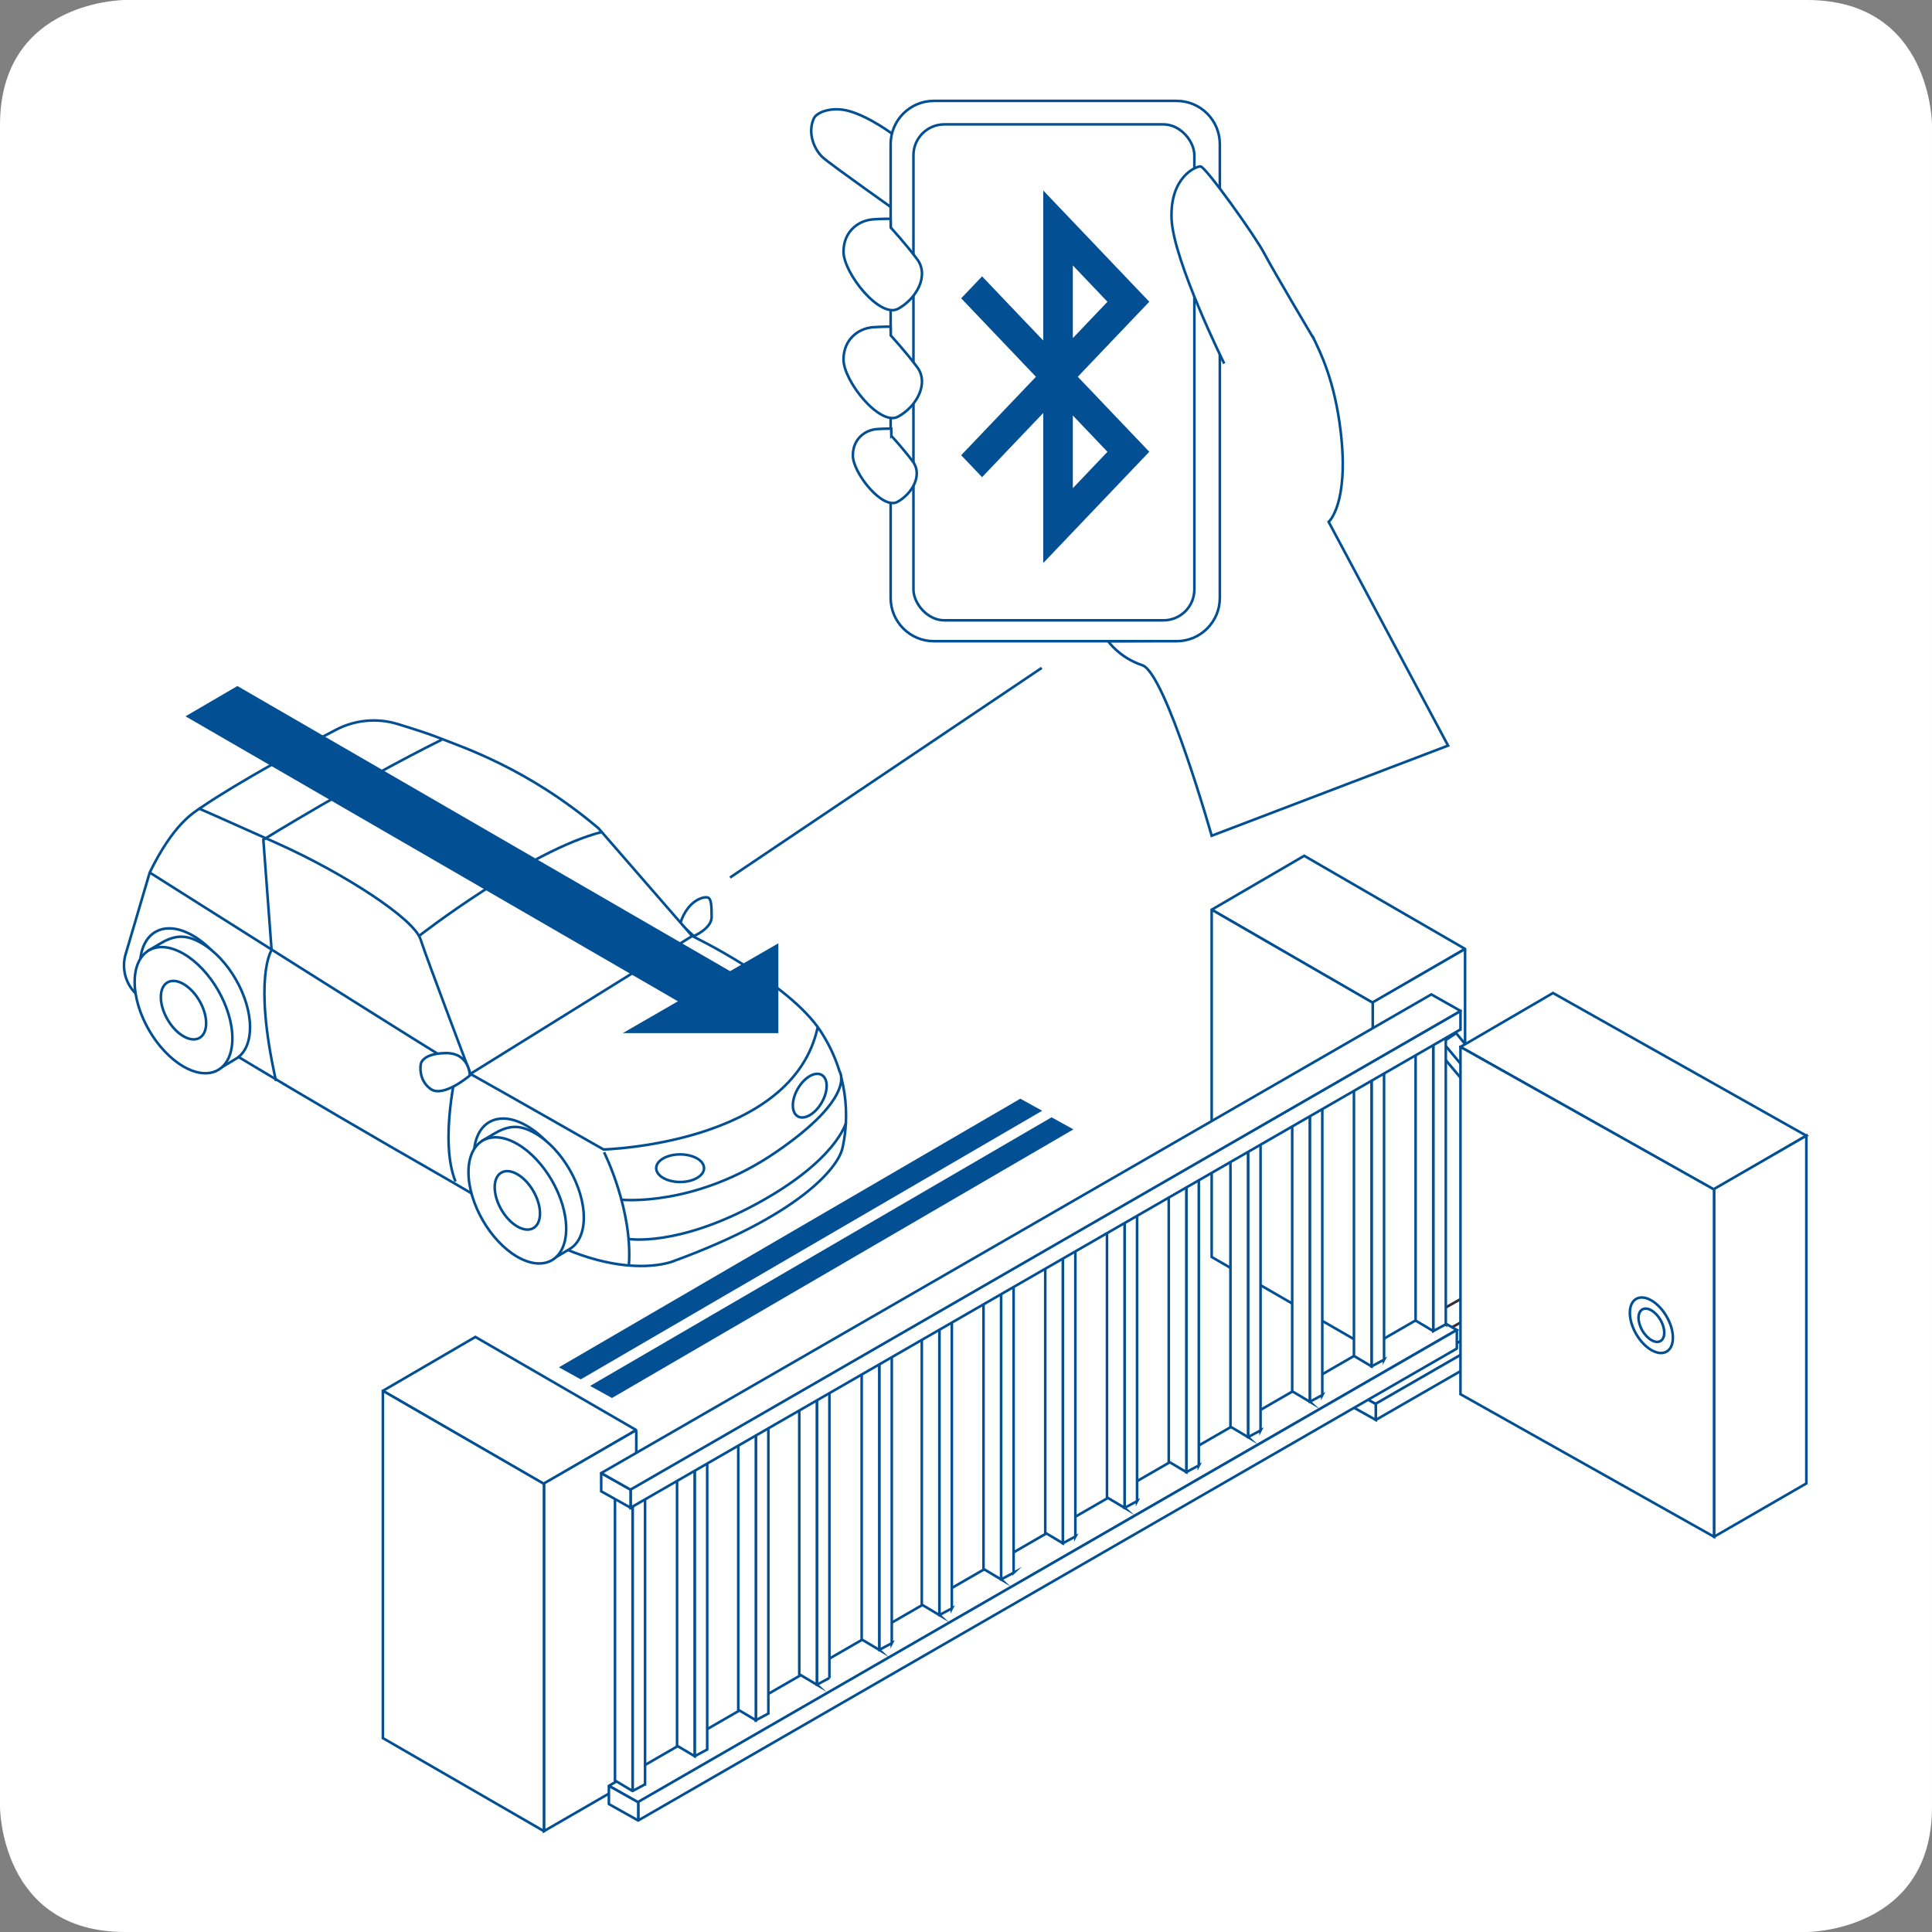 <?xml version="1.0" encoding="UTF-8"?>
<svg xmlns="http://www.w3.org/2000/svg" id="Ebene_1" viewBox="0 0 500 500">
  <rect x="0" y="0" width="500" height="500" fill="#808080" stroke="none"/>
  <defs>
    <style>.cls-1{stroke:#025093;}.cls-1,.cls-2{fill:none;stroke-miterlimit:10;stroke-width:.67px;}.cls-2{stroke:#392f38;}.cls-3{fill:#fff;}.cls-3,.cls-4,.cls-5{stroke-width:0px;}.cls-4{fill:#025093;}.cls-5{fill:#000001;}</style>
  </defs>
  <path class="cls-3" d="M32.38,0S0,0,0,32.38v435.24s0,32.38,32.38,32.38h435.24s32.38,0,32.38-32.38V32.38s0-32.38-32.38-32.38H32.38Z"></path>
  <path class="cls-3" d="M179.56,242.25s4.61-1.93,4.61-4.93-.11-4.72-.97-5.04c-.86-.32-5.15.43-7.18,6.75l3.54,3.22Z"></path>
  <path class="cls-1" d="M179.56,242.25s4.61-1.93,4.61-4.93-.11-4.72-.97-5.04c-.86-.32-5.15.43-7.18,6.75l3.54,3.22Z"></path>
  <path class="cls-3" d="M32.52,246.93l6.23-21.12c6.12-12.55,11.27-15.45,13.37-16.88,9.64-6.56,26.32-15.63,34.88-20.09,4.9-2.55,10.6-3.08,15.89-1.47,3.89,1.19,8.24,2.58,10.85,3.63,5.57,2.25,22.72,7.72,41.16,23.37l24.22,27.87s25.08,12.01,33.34,24.76c8.25,12.76,6.75,24.87,5.57,30.12-1.18,5.25-11.47,17.47-43.73,29.26,0,0-17.9,7.72-48.34-15.11-1.13-.85-8.6-5.17-9.86-5.89-41.8-23.9-65.89-38.84-78.79-46.63-.3-.18-.58-.36-.85-.54-3.63-2.48-5.19-7.06-3.95-11.28"></path>
  <path class="cls-1" d="M38.75,225.81s77.28,48.95,83.71,52.52c6.43,3.57,33.73,19.15,33.73,19.15,0,0,49.02-1.29,55.45-31.73M32.52,246.93l6.23-21.12c6.12-12.55,11.27-15.45,13.37-16.88,9.64-6.56,26.32-15.63,34.88-20.09,4.9-2.55,10.6-3.08,15.89-1.47,3.89,1.19,8.24,2.58,10.85,3.63,5.57,2.25,22.72,7.72,41.16,23.37l24.22,27.87s25.08,12.01,33.34,24.76c8.25,12.76,6.75,24.87,5.57,30.12-1.18,5.25-11.47,17.47-43.73,29.26,0,0-17.9,7.72-48.34-15.11-1.13-.85-8.6-5.17-9.86-5.89-41.8-23.9-65.89-38.84-78.79-46.63-.3-.18-.58-.36-.85-.54-3.63-2.48-5.19-7.06-3.95-11.28Z"></path>
  <path class="cls-3" d="M156.33,298.2s7.43,14.72,6.43,29.16"></path>
  <path class="cls-1" d="M156.33,298.2s7.43,14.72,6.43,29.16"></path>
  <path class="cls-3" d="M160.76,310.49s19.15,2,40.02-12.29c20.87-14.29,16.58-20.72,16.58-20.72"></path>
  <path class="cls-1" d="M160.76,310.49s19.15,2,40.02-12.29c20.87-14.29,16.58-20.72,16.58-20.72"></path>
  <path class="cls-3" d="M162.62,320.64s12.58,2.14,33.3-9.15c20.72-11.29,23.05-21.02,23.05-21.02"></path>
  <path class="cls-1" d="M51.41,209.21s5.63,2.44,20.46,9.1c17.2,7.72,35.24,19.46,36.95,24.75,1.72,5.29,12.93,34.85,12.93,34.85l57.38-35.66M162.62,320.64s12.58,2.14,33.3-9.15c20.72-11.29,23.05-21.02,23.05-21.02"></path>
  <path class="cls-3" d="M108.31,242.32s28.44-22.15,47.45-27.01"></path>
  <path class="cls-1" d="M114.31,191.44c-21.9,10.88-46.16,25.87-46.16,25.87l2.14,28.58s-4.86,7,1.14,33.87M108.31,242.32s28.44-22.15,47.45-27.01"></path>
  <path class="cls-3" d="M149.99,315.04c0,8.73-6.12,12.26-13.68,7.9-7.56-4.36-13.68-14.97-13.68-23.69s6.12-12.26,13.68-7.9c7.55,4.36,13.68,14.97,13.68,23.69"></path>
  <path class="cls-1" d="M149.99,315.04c0,8.73-6.12,12.26-13.68,7.9-7.56-4.36-13.68-14.97-13.68-23.69s6.12-12.26,13.68-7.9c7.55,4.36,13.68,14.97,13.68,23.69Z"></path>
  <path class="cls-3" d="M118.31,276.19s-4.72,19.01-.43,29.58"></path>
  <path class="cls-1" d="M118.31,276.19s-4.72,19.01-.43,29.58"></path>
  <path class="cls-3" d="M121.6,278.33s-6.86,5.86-10.15,3.5c-3.29-2.36-2.57-6.29-2.57-6.29,0,0,.07-2.86,6.36-3,6.29-.14,6.36,5.79,6.36,5.79"></path>
  <path class="cls-1" d="M121.6,278.33s-6.86,5.86-10.15,3.5c-3.29-2.36-2.57-6.29-2.57-6.29,0,0,.07-2.86,6.36-3,6.29-.14,6.36,5.79,6.36,5.79Z"></path>
  <path class="cls-3" d="M205.19,286.08c0,2.79,1.96,3.92,4.37,2.53,2.42-1.39,4.38-4.79,4.38-7.58s-1.96-3.92-4.38-2.53c-2.42,1.4-4.37,4.79-4.37,7.58"></path>
  <path class="cls-1" d="M205.19,286.08c0,2.79,1.96,3.92,4.37,2.53,2.42-1.39,4.38-4.79,4.38-7.58s-1.96-3.92-4.38-2.53c-2.42,1.4-4.37,4.79-4.37,7.58Z"></path>
  <path class="cls-3" d="M171.64,304.85c-2.42-1.4-2.42-3.66,0-5.05,2.42-1.39,6.33-1.39,8.75,0,2.42,1.39,2.42,3.66,0,5.05-2.42,1.4-6.33,1.4-8.75,0"></path>
  <path class="cls-1" d="M171.64,304.85c-2.42-1.4-2.42-3.66,0-5.05,2.42-1.39,6.33-1.39,8.75,0,2.42,1.39,2.42,3.66,0,5.05-2.42,1.4-6.33,1.4-8.75,0Z"></path>
  <path class="cls-3" d="M151.09,315.11c0,3.98-1.39,6.78-3.64,8.12h0s-5.18,3.1-5.18,3.1l-8.38-10.51s-11.17-19.37-9.12-20.59c3.06-1.83,4.3-2.49,4.33-2.5,3.1-1.48,5.67-1.58,9.4.56,6.97,4.01,12.6,13.78,12.59,21.82"></path>
  <path class="cls-1" d="M151.09,315.11c0,3.98-1.39,6.78-3.64,8.12h0s-5.18,3.1-5.18,3.1l-8.38-10.51s-11.17-19.37-9.12-20.59c3.06-1.83,4.3-2.49,4.33-2.5,3.1-1.48,5.67-1.58,9.4.56,6.97,4.01,12.6,13.78,12.59,21.82Z"></path>
  <path class="cls-3" d="M146.53,317.96c0,8.06-5.66,11.33-12.65,7.3-6.98-4.03-12.64-13.84-12.64-21.9s5.66-11.33,12.64-7.3c6.98,4.03,12.65,13.84,12.65,21.9"></path>
  <path class="cls-1" d="M146.53,317.96c0,8.06-5.66,11.33-12.65,7.3-6.98-4.03-12.64-13.84-12.64-21.9s5.66-11.33,12.64-7.3c6.98,4.03,12.65,13.84,12.65,21.9Z"></path>
  <path class="cls-3" d="M139.75,314.04c0,3.74-2.62,5.25-5.86,3.38-3.24-1.87-5.86-6.41-5.86-10.15s2.62-5.25,5.86-3.38c3.24,1.87,5.86,6.41,5.86,10.15"></path>
  <path class="cls-1" d="M139.75,314.04c0,3.74-2.62,5.25-5.86,3.38-3.24-1.87-5.86-6.41-5.86-10.15s2.62-5.25,5.86-3.38c3.24,1.87,5.86,6.41,5.86,10.15Z"></path>
  <path class="cls-3" d="M63.59,265.82c0,8.72-6.12,12.26-13.68,7.9-7.55-4.36-13.68-14.97-13.68-23.69s6.12-12.26,13.68-7.9c7.55,4.36,13.68,14.97,13.68,23.69"></path>
  <path class="cls-1" d="M63.59,265.82c0,8.72-6.12,12.26-13.68,7.9-7.55-4.36-13.68-14.97-13.68-23.69s6.12-12.26,13.68-7.9c7.55,4.36,13.68,14.97,13.68,23.69Z"></path>
  <path class="cls-3" d="M64.7,265.89c0,3.98-1.39,6.78-3.64,8.12h0s-5.18,3.1-5.18,3.1l-8.38-10.51s-11.17-19.37-9.12-20.59c3.07-1.83,4.3-2.49,4.33-2.51,3.1-1.48,5.67-1.58,9.4.56,6.97,4.01,12.6,13.78,12.6,21.82"></path>
  <path class="cls-1" d="M64.7,265.89c0,3.98-1.39,6.78-3.64,8.12h0s-5.18,3.1-5.18,3.1l-8.38-10.51s-11.17-19.37-9.12-20.59c3.07-1.83,4.3-2.49,4.33-2.51,3.1-1.48,5.67-1.58,9.4.56,6.97,4.01,12.6,13.78,12.6,21.82Z"></path>
  <path class="cls-3" d="M60.14,268.73c0,8.06-5.66,11.33-12.64,7.3-6.98-4.03-12.65-13.84-12.65-21.9s5.66-11.33,12.65-7.3c6.98,4.03,12.64,13.84,12.64,21.9"></path>
  <path class="cls-1" d="M60.14,268.73c0,8.06-5.66,11.33-12.64,7.3-6.98-4.03-12.65-13.84-12.65-21.9s5.66-11.33,12.65-7.3c6.98,4.03,12.64,13.84,12.64,21.9Z"></path>
  <path class="cls-3" d="M53.35,264.81c0,3.74-2.62,5.25-5.86,3.38-3.24-1.87-5.86-6.41-5.86-10.15s2.62-5.25,5.86-3.38c3.24,1.87,5.86,6.41,5.86,10.15"></path>
  <path class="cls-1" d="M53.35,264.81c0,3.74-2.62,5.25-5.86,3.38-3.24-1.87-5.86-6.41-5.86-10.15s2.62-5.25,5.86-3.38c3.24,1.87,5.86,6.41,5.86,10.15Z"></path>
  <path class="cls-3" d="M140.71,384.05l-41.61-24.09s0-.01,0-.02l23.93-13.94,41.59,24.08s.02.03,0,.04l-23.91,13.93Z"></path>
  <path class="cls-1" d="M140.71,384.05l-41.61-24.09s0-.01,0-.02l23.93-13.94,41.59,24.08s.02.03,0,.04l-23.91,13.93Z"></path>
  <path class="cls-3" d="M164.66,460.09l-23.88,13.8s0,0,0,0v-89.98l23.5-13.58c.17-.1.39.02.39.22v89.55Z"></path>
  <path class="cls-1" d="M164.66,460.09l-23.88,13.8s0,0,0,0v-89.98l23.5-13.58c.17-.1.39.02.39.22v89.55Z"></path>
  <path class="cls-3" d="M140.76,473.89l-41.67-24.07v-89.86s0-.01.02,0l41.66,24.06v89.87s0,0,0,0"></path>
  <path class="cls-1" d="M140.76,473.89l-41.67-24.07v-89.86s0-.01.02,0l41.66,24.06v89.87s0,0,0,0Z"></path>
  <path class="cls-3" d="M355.21,259.53l-41.59-24.08s-.02-.03,0-.04l23.91-13.93,41.59,24.08s.02.03,0,.04l-23.91,13.93Z"></path>
  <path class="cls-1" d="M355.21,259.53l-41.59-24.08s-.02-.03,0-.04l23.91-13.93,41.59,24.08s.02.03,0,.04l-23.91,13.93Z"></path>
  <path class="cls-3" d="M379.15,335.58l-23.88,13.81v-89.99l23.85-13.79s.04,0,.04.02v89.95Z"></path>
  <path class="cls-1" d="M379.15,335.58l-23.88,13.81v-89.99l23.85-13.79s.04,0,.04.02v89.95Z"></path>
  <path class="cls-3" d="M355.26,349.38l-41.68-24.07v-89.84s.02-.03.04-.02l41.64,24.05v89.88Z"></path>
  <path class="cls-1" d="M355.26,349.38l-41.68-24.07v-89.84s.02-.03.04-.02l41.64,24.05v89.88Z"></path>
  <path class="cls-5" d="M396.73,288.3c0-1.63-1.15-2.29-2.56-1.48-1.41.82-2.56,2.8-2.56,4.43s1.15,2.29,2.56,1.48c1.41-.82,2.56-2.8,2.56-4.43"></path>
  <polygon class="cls-3" points="356.01 363.38 349.42 359.64 420.79 318.48 427.38 322.21 356.01 363.38"></polygon>
  <polygon class="cls-2" points="356.01 363.38 349.42 359.64 420.79 318.48 427.38 322.21 356.01 363.38"></polygon>
  <polygon class="cls-3" points="427.38 326.4 356.06 367.47 356.05 367.46 356.05 363.28 427.38 322.21 427.38 326.4"></polygon>
  <polygon class="cls-1" points="427.38 326.4 356.06 367.47 356.05 367.46 356.05 363.28 427.38 322.21 427.38 326.4"></polygon>
  <polyline class="cls-3" points="356.05 367.47 349.42 363.76 349.42 359.64 356.05 363.36 356.05 367.46 356.05 367.47"></polyline>
  <polygon class="cls-1" points="356.05 367.47 349.42 363.76 349.42 359.64 356.05 363.36 356.05 367.46 356.05 367.47"></polygon>
  <polygon class="cls-3" points="375.52 343.74 370.13 340.63 413.89 316.09 419.28 319.19 375.52 343.74"></polygon>
  <polygon class="cls-2" points="375.52 343.74 370.13 340.63 413.89 316.09 419.28 319.19 375.52 343.74"></polygon>
  <polygon class="cls-3" points="419.28 324 375.56 348.42 375.56 343.62 419.28 319.19 419.28 324"></polygon>
  <polygon class="cls-2" points="419.28 324 375.56 348.42 375.56 343.62 419.28 319.19 419.28 324"></polygon>
  <polygon class="cls-3" points="375.56 348.42 370.13 345.35 370.13 340.63 375.56 343.71 375.56 348.42"></polygon>
  <polygon class="cls-2" points="375.56 348.42 370.13 345.35 370.13 340.63 375.56 343.71 375.56 348.42"></polygon>
  <polygon class="cls-3" points="419.28 319.19 416.16 320.99 373.26 269.74 376.86 267.38 419.28 319.19"></polygon>
  <polygon class="cls-1" points="419.28 319.19 416.16 320.99 373.26 269.74 376.86 267.38 419.28 319.19"></polygon>
  <polygon class="cls-3" points="374.46 271.06 416.05 320.98 410.66 317.88 366.03 264.66 374.46 271.06"></polygon>
  <polygon class="cls-1" points="374.46 271.06 416.05 320.98 410.66 317.88 366.03 264.66 374.46 271.06"></polygon>
  <path class="cls-3" d="M165.12,466.45l-7.5-4.25s-.02-.04,0-.05l211.86-122.23s0,0,0,0l7.54,4.27s0,0,0,0l-211.9,122.25s0,0,0,0"></path>
  <path class="cls-1" d="M165.12,466.45l-7.5-4.25s-.02-.04,0-.05l211.86-122.23s0,0,0,0l7.54,4.27s0,0,0,0l-211.9,122.25s0,0,0,0Z"></path>
  <path class="cls-3" d="M377.02,349.01l-211.82,122.11s-.04,0-.04-.02v-4.75s0-.02.01-.02l211.82-122.11s.04,0,.04.02v4.75s0,.02-.01.02"></path>
  <path class="cls-1" d="M377.02,349.01l-211.82,122.11s-.04,0-.04-.02v-4.75s0-.02.01-.02l211.82-122.11s.04,0,.04.02v4.75s0,.02-.01.02Z"></path>
  <path class="cls-3" d="M165.13,471.12l-7.54-4.22s-.01-.01-.01-.02v-4.66s.02-.03.04-.02l7.55,4.23s.01.01.01.02v4.65s-.02.04-.04.02"></path>
  <path class="cls-1" d="M165.13,471.12l-7.54-4.22s-.01-.01-.01-.02v-4.66s.02-.03.04-.02l7.55,4.23s.01.01.01.02v4.65s-.02.04-.04.02Z"></path>
  <polygon class="cls-3" points="370.86 265.16 366.36 262.42 369.66 260.56 374.16 263.3 370.86 265.16"></polygon>
  <polygon class="cls-2" points="370.86 265.16 366.36 262.42 369.66 260.56 374.16 263.3 370.86 265.16"></polygon>
  <path class="cls-3" d="M374.16,342.74l-3.23,1.73s0,0,0,0v-79.43l3.24-1.73v79.44Z"></path>
  <path class="cls-1" d="M374.16,342.74l-3.23,1.73s0,0,0,0v-79.43l3.24-1.73v79.44Z"></path>
  <polyline class="cls-3" points="370.91 344.47 366.36 341.76 366.36 262.43 370.92 265.13 370.92 344.46 370.91 344.47"></polyline>
  <polygon class="cls-1" points="370.91 344.47 366.36 341.76 366.36 262.43 370.92 265.13 370.92 344.46 370.91 344.47"></polygon>
  <polygon class="cls-3" points="354.91 274.31 350.4 271.57 353.7 269.71 358.2 272.45 354.91 274.31"></polygon>
  <polygon class="cls-2" points="354.91 274.31 350.4 271.57 353.7 269.71 358.2 272.45 354.91 274.31"></polygon>
  <path class="cls-3" d="M358.2,351.88l-3.23,1.73s-.02,0-.02,0v-79.42l3.24-1.73v79.44Z"></path>
  <path class="cls-1" d="M358.2,351.88l-3.23,1.73s-.02,0-.02,0v-79.42l3.24-1.73v79.44Z"></path>
  <path class="cls-3" d="M354.94,353.61l-4.54-2.7v-79.34l4.55,2.71v79.32s0,.01-.01,0"></path>
  <path class="cls-1" d="M354.94,353.61l-4.54-2.7v-79.34l4.55,2.71v79.32s0,.01-.01,0Z"></path>
  <polygon class="cls-3" points="338.93 283.46 334.42 280.72 337.72 278.86 342.22 281.6 338.93 283.46"></polygon>
  <polygon class="cls-2" points="338.93 283.46 334.42 280.72 337.72 278.86 342.22 281.6 338.93 283.46"></polygon>
  <path class="cls-3" d="M342.22,361.04l-3.23,1.73s-.02,0-.02,0v-79.42l3.24-1.73v79.44Z"></path>
  <path class="cls-1" d="M342.22,361.04l-3.23,1.73s-.02,0-.02,0v-79.42l3.24-1.73v79.44Z"></path>
  <path class="cls-3" d="M338.96,362.76l-4.54-2.7v-79.34l4.55,2.71v79.32s0,.01-.02,0"></path>
  <path class="cls-1" d="M338.96,362.76l-4.54-2.7v-79.34l4.55,2.71v79.32s0,.01-.02,0Z"></path>
  <polygon class="cls-3" points="322.95 292.61 318.45 289.88 321.74 288.02 326.24 290.75 322.95 292.61"></polygon>
  <polygon class="cls-2" points="322.95 292.61 318.45 289.88 321.74 288.02 326.24 290.75 322.95 292.61"></polygon>
  <path class="cls-3" d="M326.24,370.19l-3.23,1.73s-.02,0-.02,0v-79.42l3.24-1.73v79.44Z"></path>
  <path class="cls-1" d="M326.24,370.19l-3.23,1.73s-.02,0-.02,0v-79.42l3.24-1.73v79.44Z"></path>
  <path class="cls-3" d="M322.98,371.92l-4.54-2.7v-79.34l4.55,2.71v79.32s-.01.01-.02,0"></path>
  <path class="cls-1" d="M322.98,371.92l-4.54-2.7v-79.34l4.55,2.71v79.32s-.01.01-.02,0Z"></path>
  <polygon class="cls-3" points="306.97 301.77 302.47 299.03 305.76 297.17 310.26 299.91 306.97 301.77"></polygon>
  <polygon class="cls-2" points="306.97 301.77 302.47 299.03 305.76 297.17 310.26 299.91 306.97 301.77"></polygon>
  <path class="cls-3" d="M310.26,379.34l-3.23,1.73s-.02,0-.02,0v-79.42l3.24-1.73v79.44Z"></path>
  <path class="cls-1" d="M310.26,379.25l-3.23,1.73s-.02,0-.02,0v-79.42l3.24-1.73v79.44Z"></path>
  <path class="cls-3" d="M307.01,381.07l-4.54-2.7v-79.34l4.55,2.71v79.32s0,.01-.01,0"></path>
  <path class="cls-1" d="M307.01,380.97l-4.54-2.7v-79.34l4.55,2.71v79.32s0,.01-.01,0Z"></path>
  <polygon class="cls-3" points="290.99 310.92 286.49 308.18 289.78 306.32 294.28 309.06 290.99 310.92"></polygon>
  <polygon class="cls-2" points="290.99 310.92 286.49 308.18 289.78 306.32 294.28 309.06 290.99 310.92"></polygon>
  <path class="cls-3" d="M294.28,388.5l-3.23,1.73s-.02,0-.02,0v-79.42l3.24-1.73v79.44Z"></path>
  <path class="cls-1" d="M294.28,388.5l-3.23,1.73s-.02,0-.02,0v-79.42l3.24-1.73v79.44Z"></path>
  <path class="cls-3" d="M291.03,390.22l-4.54-2.7v-79.34l4.55,2.71v79.32s0,.01-.02,0"></path>
  <path class="cls-1" d="M291.03,390.22l-4.54-2.7v-79.34l4.55,2.71v79.32s0,.01-.02,0Z"></path>
  <polygon class="cls-3" points="275.02 320.07 270.51 317.34 273.8 315.48 278.31 318.21 275.02 320.07"></polygon>
  <polygon class="cls-2" points="275.02 320.07 270.51 317.34 273.8 315.48 278.31 318.21 275.02 320.07"></polygon>
  <path class="cls-3" d="M278.31,397.65l-3.23,1.73s-.02,0-.02,0v-79.42l3.24-1.73v79.44Z"></path>
  <path class="cls-1" d="M278.31,397.65l-3.23,1.73s-.02,0-.02,0v-79.42l3.24-1.73v79.44Z"></path>
  <path class="cls-3" d="M275.05,399.38l-4.54-2.7v-79.34l4.55,2.71v79.32s0,.01-.01,0"></path>
  <path class="cls-1" d="M275.05,399.38l-4.54-2.7v-79.34l4.55,2.71v79.32s0,.01-.01,0Z"></path>
  <polygon class="cls-3" points="259.04 329.44 254.53 326.7 257.83 324.84 262.33 327.58 259.04 329.44"></polygon>
  <polygon class="cls-2" points="259.04 329.44 254.53 326.7 257.83 324.84 262.33 327.58 259.04 329.44"></polygon>
  <path class="cls-3" d="M262.33,407.02l-3.23,1.73s-.02,0-.02,0v-79.42l3.24-1.74v79.44Z"></path>
  <path class="cls-1" d="M262.33,407.02l-3.23,1.73s-.02,0-.02,0v-79.42l3.24-1.74v79.44Z"></path>
  <path class="cls-3" d="M259.07,408.74l-4.54-2.7v-79.34l4.55,2.71v79.32s-.01.01-.02,0"></path>
  <path class="cls-1" d="M259.07,408.74l-4.54-2.7v-79.34l4.55,2.71v79.32s-.01.01-.02,0Z"></path>
  <polygon class="cls-3" points="243.06 338.66 238.56 335.93 241.85 334.07 246.35 336.8 243.06 338.66"></polygon>
  <polygon class="cls-2" points="243.06 338.66 238.56 335.93 241.85 334.07 246.35 336.8 243.06 338.66"></polygon>
  <path class="cls-3" d="M246.35,416.24l-3.23,1.73s-.02,0-.02,0v-79.42l3.24-1.73v79.44Z"></path>
  <path class="cls-1" d="M246.35,416.24l-3.23,1.73s-.02,0-.02,0v-79.42l3.24-1.73v79.44Z"></path>
  <path class="cls-3" d="M243.1,417.97l-4.54-2.7v-79.34l4.55,2.71v79.32s0,.01-.02,0"></path>
  <path class="cls-1" d="M243.1,417.97l-4.54-2.7v-79.34l4.55,2.71v79.32s0,.01-.02,0Z"></path>
  <polygon class="cls-3" points="227.51 347.67 223.01 344.94 226.3 343.08 230.8 345.81 227.51 347.67"></polygon>
  <polygon class="cls-2" points="227.51 347.67 223.01 344.94 226.3 343.08 230.8 345.81 227.51 347.67"></polygon>
  <path class="cls-3" d="M230.8,425.25l-3.23,1.73s-.02,0-.02,0v-79.42l3.24-1.73v79.44Z"></path>
  <path class="cls-1" d="M230.8,425.25l-3.23,1.73s-.02,0-.02,0v-79.42l3.24-1.73v79.44Z"></path>
  <path class="cls-3" d="M227.54,426.98l-4.54-2.7v-79.34l4.55,2.71v79.32s0,.01-.02,0"></path>
  <path class="cls-1" d="M227.54,426.98l-4.54-2.7v-79.34l4.55,2.71v79.32s0,.01-.02,0Z"></path>
  <polygon class="cls-3" points="211.35 356.68 206.85 353.95 210.14 352.09 214.65 354.82 211.35 356.68"></polygon>
  <polygon class="cls-2" points="211.35 356.68 206.85 353.95 210.14 352.09 214.65 354.82 211.35 356.68"></polygon>
  <path class="cls-3" d="M214.65,434.26l-3.23,1.73s-.01,0-.01,0v-79.42l3.24-1.73v79.44Z"></path>
  <path class="cls-1" d="M214.65,434.26l-3.23,1.73s-.01,0-.01,0v-79.42l3.24-1.73v79.44Z"></path>
  <path class="cls-3" d="M211.39,435.99l-4.54-2.7v-79.34l4.55,2.71v79.32s0,.01-.02,0"></path>
  <path class="cls-1" d="M211.39,435.99l-4.54-2.7v-79.34l4.55,2.71v79.32s0,.01-.02,0Z"></path>
  <polygon class="cls-3" points="195.56 365.88 191.06 363.14 194.35 361.28 198.85 364.02 195.56 365.88"></polygon>
  <polygon class="cls-2" points="195.56 365.88 191.06 363.14 194.35 361.28 198.85 364.02 195.56 365.88"></polygon>
  <polygon class="cls-3" points="198.85 443.46 195.61 445.19 195.61 445.19 195.61 365.75 198.85 364.02 198.85 443.46"></polygon>
  <polygon class="cls-1" points="198.85 443.46 195.61 445.19 195.61 445.19 195.61 365.75 198.85 364.02 198.85 443.46"></polygon>
  <path class="cls-3" d="M195.59,445.18l-4.53-2.7v-79.34l4.55,2.71v79.31s-.01.02-.02.01"></path>
  <path class="cls-1" d="M195.59,445.18l-4.53-2.7v-79.34l4.55,2.71v79.31s-.01.02-.02.01Z"></path>
  <polygon class="cls-3" points="179.72 375.19 175.22 372.45 178.51 370.59 183.02 373.33 179.72 375.19"></polygon>
  <polygon class="cls-2" points="179.72 375.19 175.22 372.45 178.51 370.59 183.02 373.33 179.72 375.19"></polygon>
  <polygon class="cls-3" points="183.02 452.77 179.78 454.5 179.77 454.49 179.77 375.06 183.02 373.33 183.02 452.77"></polygon>
  <polygon class="cls-1" points="183.02 452.77 179.78 454.5 179.77 454.49 179.77 375.06 183.02 373.33 183.02 452.77"></polygon>
  <polyline class="cls-3" points="179.77 454.49 175.22 451.79 175.22 372.45 179.77 375.16 179.77 454.49 179.77 454.49"></polyline>
  <polygon class="cls-1" points="179.77 454.49 175.22 451.79 175.22 372.45 179.77 375.16 179.77 454.49 179.77 454.49"></polygon>
  <polygon class="cls-3" points="163.66 384.2 159.16 381.46 162.45 379.6 166.95 382.34 163.66 384.2"></polygon>
  <polygon class="cls-2" points="163.66 384.2 159.16 381.46 162.45 379.6 166.95 382.34 163.66 384.2"></polygon>
  <path class="cls-3" d="M166.94,461.78l-3.18,1.7s-.05,0-.05-.03v-79.37s0,0,0-.01l3.21-1.72s.02,0,.02.01v79.41s0,0,0,.01"></path>
  <path class="cls-1" d="M166.94,461.78l-3.18,1.7s-.05,0-.05-.03v-79.37s0,0,0-.01l3.21-1.72s.02,0,.02.01v79.41s0,0,0,.01Z"></path>
  <path class="cls-3" d="M163.66,463.48l-4.5-2.68v-79.34l4.55,2.71v79.28s-.03.04-.05.03"></path>
  <path class="cls-1" d="M163.66,463.48l-4.5-2.68v-79.34l4.55,2.71v79.28s-.03.04-.05.03Z"></path>
  <path class="cls-3" d="M377.97,266.43l-214.78,123.77v-4.8l214.77-123.76s.01,0,.01,0v4.79Z"></path>
  <path class="cls-1" d="M377.97,266.43l-214.78,123.77v-4.8l214.77-123.76s.01,0,.01,0v4.79Z"></path>
  <path class="cls-3" d="M163.19,390.2l-7.6-4.25v-4.69s0-.01.02-.01l7.58,4.24v4.71Z"></path>
  <path class="cls-1" d="M163.19,390.2l-7.6-4.25v-4.69s0-.01.02-.01l7.58,4.24v4.71Z"></path>
  <path class="cls-3" d="M163.15,385.51l-7.53-4.27s0-.02,0-.02l214.81-123.87,7.54,4.27s0,.01,0,.02l-214.81,123.88Z"></path>
  <path class="cls-1" d="M163.15,385.51l-7.53-4.27s0-.02,0-.02l214.81-123.87,7.54,4.27s0,.01,0,.02l-214.81,123.88Z"></path>
  <polygon class="cls-3" points="384.23 274 379.15 270.92 386.2 266.83 391.28 269.92 384.23 274"></polygon>
  <polygon class="cls-2" points="384.23 274 379.15 270.92 386.2 266.83 391.28 269.92 384.23 274"></polygon>
  <polygon class="cls-3" points="391.28 359.53 384.28 363.47 384.28 273.86 391.28 269.92 391.28 359.53"></polygon>
  <polygon class="cls-2" points="391.28 359.53 384.28 363.47 384.28 273.86 391.28 269.92 391.28 359.53"></polygon>
  <polygon class="cls-3" points="384.28 363.47 379.15 360.41 379.15 270.92 384.28 273.97 384.28 363.47"></polygon>
  <polygon class="cls-2" points="384.28 363.47 379.15 360.41 379.15 270.92 384.28 273.97 384.28 363.47"></polygon>
  <line class="cls-3" x1="188.93" y1="227.11" x2="269.6" y2="172.85"></line>
  <line class="cls-1" x1="188.93" y1="227.11" x2="269.6" y2="172.85"></line>
  <polygon class="cls-3" points="443.54 307.87 377.98 270.95 377.98 270.94 401.91 256.99 467.48 293.92 443.54 307.87"></polygon>
  <polygon class="cls-1" points="443.54 307.87 377.98 270.95 377.98 270.94 401.91 256.99 467.48 293.92 443.54 307.87"></polygon>
  <polygon class="cls-3" points="467.48 383.91 443.6 397.71 443.59 397.71 443.59 307.72 467.48 293.92 467.48 383.91"></polygon>
  <polygon class="cls-1" points="467.48 383.91 443.6 397.71 443.59 397.71 443.59 307.72 467.48 293.92 467.48 383.91"></polygon>
  <polyline class="cls-3" points="443.59 397.71 377.97 360.82 377.97 270.95 377.98 270.95 443.59 307.84 443.59 397.71 443.59 397.71"></polyline>
  <polygon class="cls-1" points="443.59 397.71 377.97 360.82 377.97 270.95 377.98 270.95 443.59 307.84 443.59 397.71 443.59 397.71"></polygon>
  <path class="cls-3" d="M432.95,346.19c0,3.55-2.49,4.99-5.57,3.21-3.07-1.78-5.57-6.09-5.57-9.64s2.49-4.99,5.57-3.21c3.07,1.78,5.57,6.09,5.57,9.64"></path>
  <path class="cls-1" d="M432.95,346.19c0,3.55-2.49,4.99-5.57,3.21-3.07-1.78-5.57-6.09-5.57-9.64s2.49-4.99,5.57-3.21c3.07,1.78,5.57,6.09,5.57,9.64Z"></path>
  <path class="cls-3" d="M430.71,344.9c0,2.13-1.49,2.99-3.33,1.92-1.84-1.06-3.33-3.65-3.33-5.77s1.49-2.99,3.33-1.93c1.84,1.06,3.33,3.65,3.33,5.78"></path>
  <path class="cls-1" d="M430.71,344.9c0,2.13-1.49,2.99-3.33,1.92-1.84-1.06-3.33-3.65-3.33-5.77s1.49-2.99,3.33-1.93c1.84,1.06,3.33,3.65,3.33,5.78Z"></path>
  <path class="cls-3" d="M300.63,165.86l-13.84.08s2.86,4.23,8.85,6.23c5.99,2,17.94,44.12,17.94,44.12l61.18-23.33-30.9-57.89s5.27-4.61,3.14-23.12c-1.54-13.34-5.23-20.65-7.29-24.89-.54-1.11-28.22-2.99-28.22-2.99l-10.87,81.79Z"></path>
  <path class="cls-1" d="M300.63,165.86l-13.84.08s2.86,4.23,8.85,6.23c5.99,2,17.94,44.12,17.94,44.12l61.18-23.33-30.9-57.89s5.27-4.61,3.14-23.12c-1.54-13.34-5.23-20.65-7.29-24.89-.54-1.11-28.22-2.99-28.22-2.99l-10.87,81.79Z"></path>
  <path class="cls-3" d="M231.36,34.97s-6.04-4.64-11.56-6.21c-4.42-1.26-8.44.21-9.2,1.93-1.71,3.85.21,8.13,2.35,10.06,2.14,1.93,20.33,14.77,20.33,14.77l-1.93-20.55Z"></path>
  <path class="cls-1" d="M231.36,34.97s-6.04-4.64-11.56-6.21c-4.42-1.26-8.44.21-9.2,1.93-1.71,3.85.21,8.13,2.35,10.06,2.14,1.93,20.33,14.77,20.33,14.77l-1.93-20.55Z"></path>
  <path class="cls-3" d="M304.5,165.94h-62.81c-6.18,0-11.19-5.01-11.19-11.19V37.3c0-6.18,5.01-11.19,11.19-11.19h62.81c6.18,0,11.19,5.01,11.19,11.19v117.45c0,6.18-5.01,11.19-11.19,11.19"></path>
  <path class="cls-1" d="M304.5,165.94h-62.81c-6.18,0-11.19-5.01-11.19-11.19V37.3c0-6.18,5.01-11.19,11.19-11.19h62.81c6.18,0,11.19,5.01,11.19,11.19v117.45c0,6.18-5.01,11.19-11.19,11.19Z"></path>
  <path class="cls-3" d="M301.12,160.54h-56.72c-4.41,0-7.99-3.58-7.99-7.99V40.18c0-4.41,3.58-7.99,7.99-7.99h56.72c4.41,0,7.99,3.58,7.99,7.99v112.37c0,4.41-3.58,7.99-7.99,7.99"></path>
  <rect class="cls-1" x="236.4" y="32.19" width="72.7" height="128.35" rx="7.99" ry="7.99"></rect>
  <path class="cls-3" d="M230.53,58.91s3.61,3.88,6.82,8.16c3.21,4.28-.21,10.27-4.92,12.84-4.71,2.57-14.12-9.2-14.13-14.77,0-5.21,3.81-8.05,7.55-8.36,2.08-.17,4.64-.16,4.64-.16l.04,2.28Z"></path>
  <path class="cls-1" d="M230.53,58.91s3.61,3.88,6.82,8.16c3.21,4.28-.21,10.27-4.92,12.84-4.71,2.57-14.12-9.2-14.13-14.77,0-5.21,3.81-8.05,7.55-8.36,2.08-.17,4.64-.16,4.64-.16l.04,2.28Z"></path>
  <path class="cls-3" d="M230.53,86.83s3.61,3.88,6.82,8.16c3.21,4.28-.21,10.27-4.92,12.84-4.71,2.57-14.12-9.2-14.13-14.77,0-5.21,3.81-8.05,7.55-8.36,2.08-.17,4.64-.16,4.64-.16l.04,2.28Z"></path>
  <path class="cls-1" d="M230.53,86.83s3.61,3.88,6.82,8.16c3.21,4.28-.21,10.27-4.92,12.84-4.71,2.57-14.12-9.2-14.13-14.77,0-5.21,3.81-8.05,7.55-8.36,2.08-.17,4.64-.16,4.64-.16l.04,2.28Z"></path>
  <path class="cls-3" d="M230.68,112.79s2.94,3.16,5.56,6.65c2.61,3.49-.17,8.37-4.01,10.46-3.84,2.09-11.5-7.49-11.51-12.03,0-4.24,3.11-6.56,6.15-6.81,1.69-.14,3.78-.13,3.78-.13l.03,1.86Z"></path>
  <path class="cls-1" d="M230.68,112.79s2.94,3.16,5.56,6.65c2.61,3.49-.17,8.37-4.01,10.46-3.84,2.09-11.5-7.49-11.51-12.03,0-4.24,3.11-6.56,6.15-6.81,1.69-.14,3.78-.13,3.78-.13l.03,1.86Z"></path>
  <path class="cls-3" d="M316.83,94.09s-13.2-26.69-13.63-37.46c-.43-10.77,6.21-13.56,7.49-13.56s14.13,17.98,16.48,22.47c2.35,4.49,12.84,22.15,12.84,22.15"></path>
  <path class="cls-1" d="M316.83,94.09s-13.2-26.69-13.63-37.46c-.43-10.77,6.21-13.56,7.49-13.56s14.13,17.98,16.48,22.47c2.35,4.49,12.84,22.15,12.84,22.15"></path>
  <polygon class="cls-4" points="150.3 356.98 144.64 353.86 264.06 284.34 269.72 287.46 150.3 356.98"></polygon>
  <polygon class="cls-4" points="158.38 361.8 152.71 358.68 272.14 289.16 277.8 292.28 158.38 361.8"></polygon>
  <polygon class="cls-4" points="61.44 177.54 48.01 185.38 176.11 259.52 189.54 251.68 61.44 177.54"></polygon>
  <polygon class="cls-4" points="201.44 244.12 161.16 267.38 201.44 267.38 201.44 244.12"></polygon>
  <path class="cls-4" d="M278.93,97.51l13.09-13.74,5.42-5.68-5.42-5.68-22.03-23.12v38.84l-15.83-16.61-5.41,5.68,19.35,20.31-19.35,20.3,5.41,5.68,15.83-16.61v38.84l22.03-23.12,5.42-5.68-5.42-5.68-13.09-13.74ZM277.65,87.5v-18.81l8.96,9.41-8.96,9.4ZM277.65,126.34v-18.81l8.96,9.4-8.96,9.41Z"></path>
</svg>
